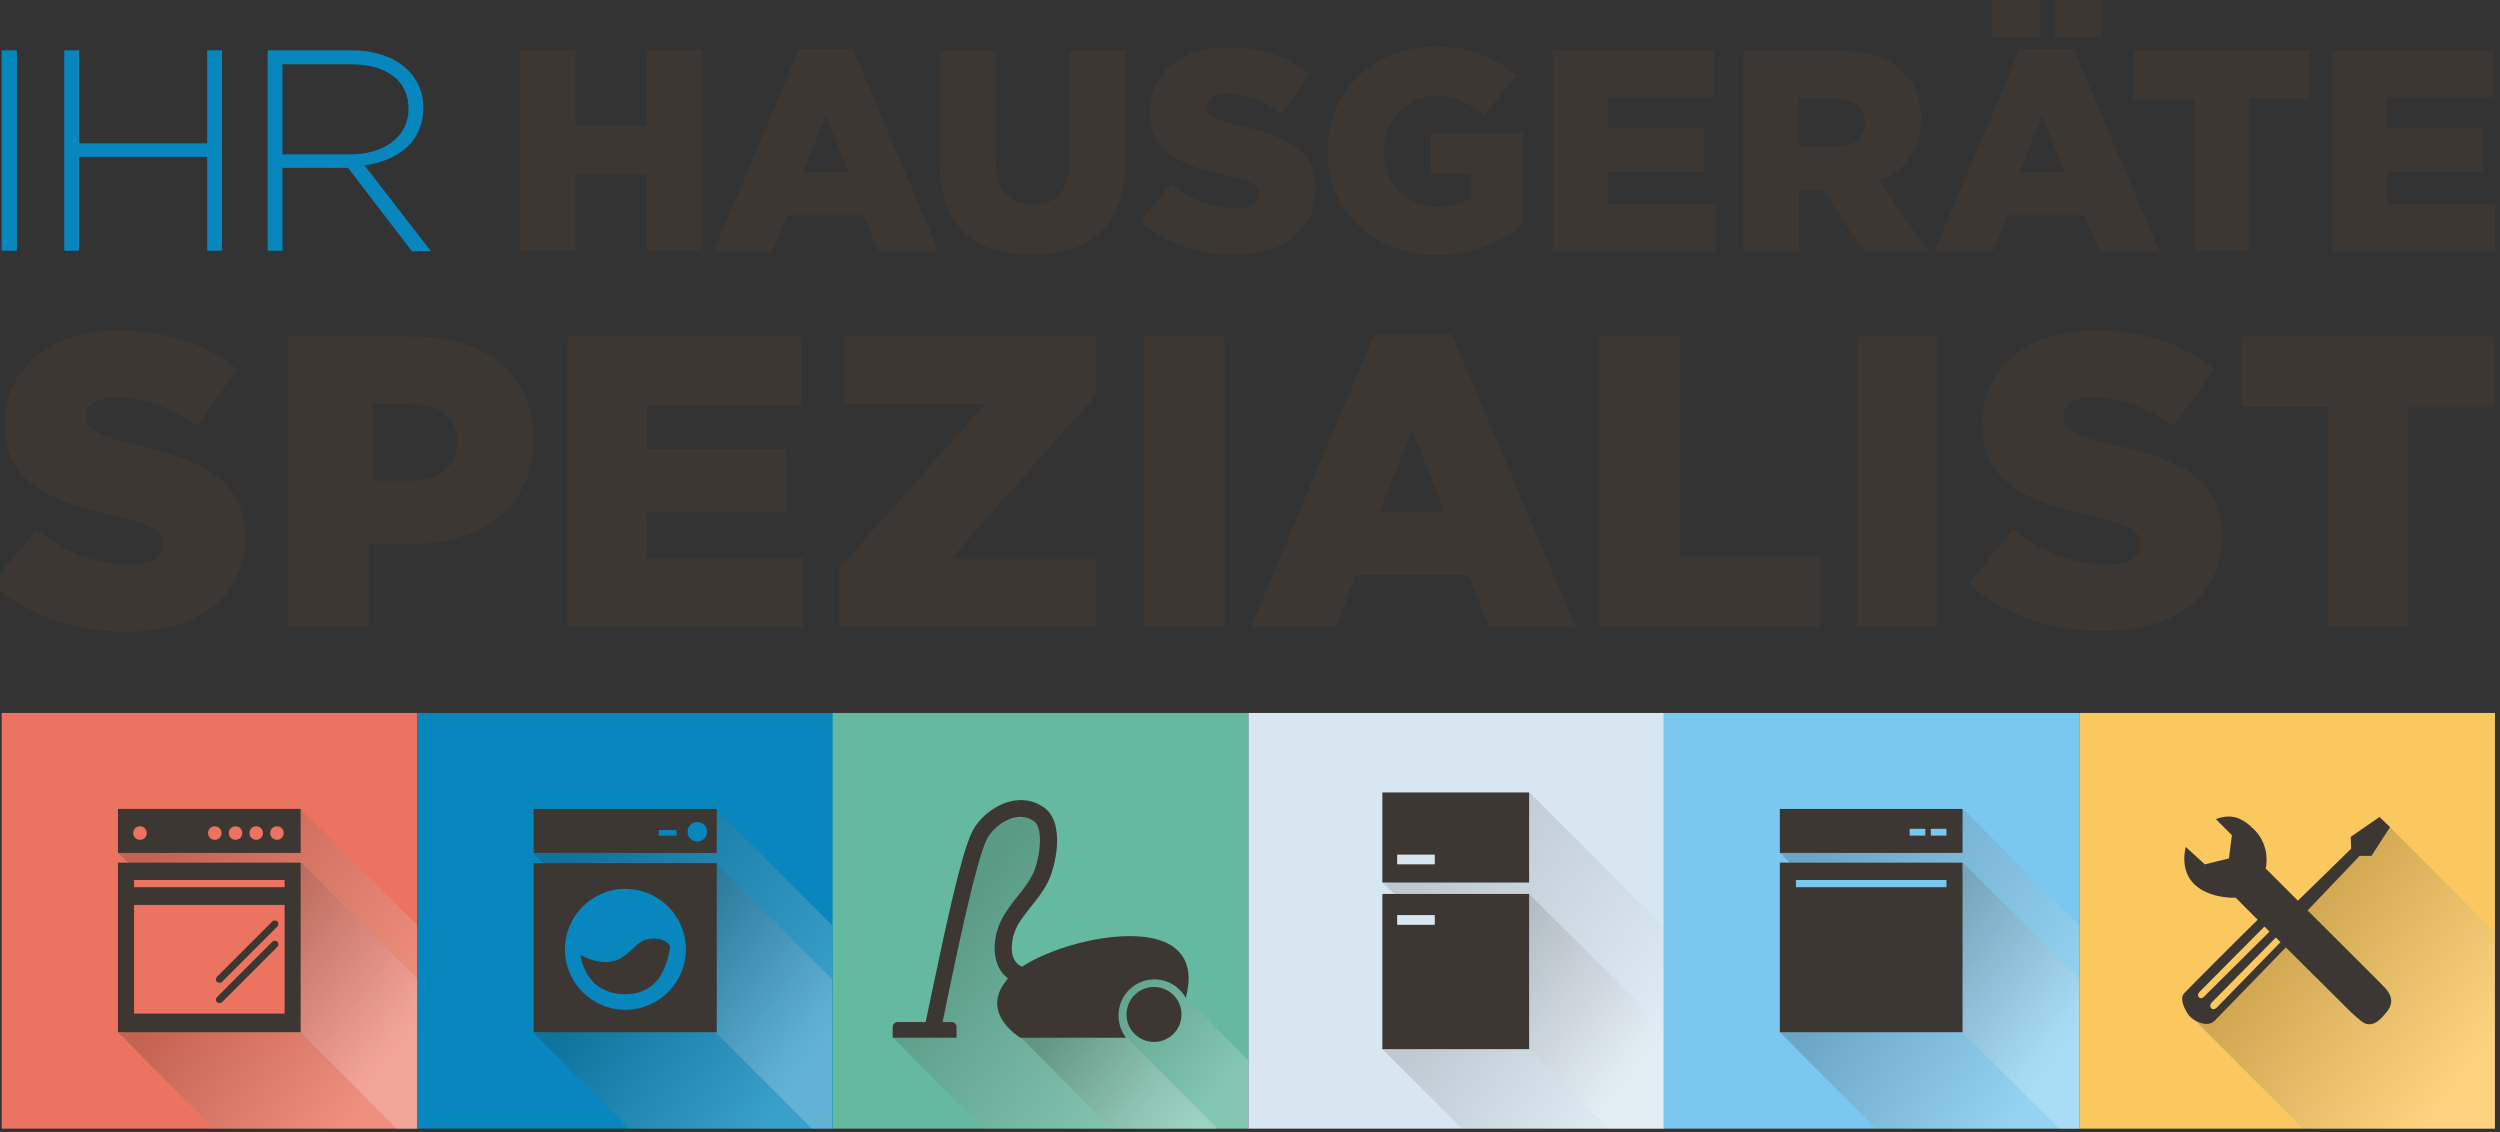 <?xml version="1.0" encoding="utf-8"?>
<!-- Generator: Adobe Illustrator 22.0.0, SVG Export Plug-In . SVG Version: 6.00 Build 0)  -->
<svg version="1.1" xmlns="http://www.w3.org/2000/svg" xmlns:xlink="http://www.w3.org/1999/xlink" x="0px" y="0px"
	 viewBox="0 0 591.2 267.7" style="enable-background:new 0 0 591.2 267.7;" xml:space="preserve">
<rect x="0" y="0" width="591.2" height="267.7" fill="#333333" stroke="none"/>
<style type="text/css">
	.st0{fill:#EB735F;}
	.st1{opacity:0.2;fill:url(#SVGID_1_);}
	.st2{opacity:0.2;fill:url(#SVGID_2_);}
	.st3{fill:#3C3732;}
	.st4{fill:#0787BE;}
	.st5{fill:#FAC85F;}
	.st6{fill:#D7E6F0;}
	.st7{opacity:0.15;fill:url(#SVGID_3_);}
	.st8{opacity:0.15;fill:url(#SVGID_4_);}
	.st9{opacity:0.2;fill:url(#SVGID_5_);}
	.st10{opacity:0.2;fill:url(#SVGID_6_);}
	.st11{fill:#7AC8F0;}
	.st12{opacity:0.2;fill:url(#SVGID_7_);}
	.st13{opacity:0.2;fill:url(#SVGID_8_);}
	.st14{opacity:0.2;fill:url(#SVGID_9_);}
	.st15{fill:#64B9A0;}
	.st16{opacity:0.2;fill:url(#SVGID_10_);}
	.st17{opacity:0.2;fill:url(#SVGID_11_);}
</style>
<g id="Ebene_1">
	<g>
		<rect x="0.4" y="168.6" class="st0" width="98.3" height="98.3"/>
	</g>
	<linearGradient id="SVGID_1_" gradientUnits="userSpaceOnUse" x1="89.328" y1="257.122" x2="48.396" y2="225.911">
		<stop  offset="0" style="stop-color:#FFFFFF"/>
		<stop  offset="1" style="stop-color:#2C2119"/>
	</linearGradient>
	<polygon class="st1" points="27.9,244.1 50.6,266.9 98.7,266.9 98.7,231.5 71.2,204 69.2,240.6 59,242.9 	"/>
	<linearGradient id="SVGID_2_" gradientUnits="userSpaceOnUse" x1="96.448" y1="239.715" x2="40.514" y2="197.066">
		<stop  offset="0" style="stop-color:#FFFFFF"/>
		<stop  offset="1" style="stop-color:#2C2119"/>
	</linearGradient>
	<polygon class="st2" points="28,201.7 31.2,205 68.6,206.3 69.7,242.7 93.8,266.9 98.7,266.9 98.7,218.8 71.2,191.3 69.2,201.4 	
		"/>
	<line class="st3" x1="51.9" y1="237.7" x2="65" y2="224.6"/>
	<line class="st3" x1="51.9" y1="232.9" x2="65" y2="219.8"/>
	<path class="st3" d="M27.9,204v40.1h43.2V204H27.9z M67.3,239.7H31.7V214h35.6V239.7z M67.3,209.8H31.7v-1.7h35.6V209.8z
		 M51.9,237.2c-0.2,0-0.4-0.1-0.6-0.2c-0.3-0.3-0.3-0.9,0-1.2l13.1-13.1c0.3-0.3,0.9-0.3,1.2,0c0.3,0.3,0.3,0.9,0,1.2L52.5,237
		C52.3,237.2,52.1,237.2,51.9,237.2z M51.9,232.4c-0.2,0-0.4-0.1-0.6-0.2c-0.3-0.3-0.3-0.9,0-1.2l13.1-13.1c0.3-0.3,0.9-0.3,1.2,0
		c0.3,0.3,0.3,0.9,0,1.2l-13.1,13.1C52.3,232.4,52.1,232.4,51.9,232.4z M27.9,191.3v10.4h43.2v-10.4H27.9z M33.1,198.6
		c-0.9,0-1.6-0.7-1.6-1.6s0.7-1.6,1.6-1.6s1.6,0.7,1.6,1.6S34,198.6,33.1,198.6z M50.8,198.6c-0.9,0-1.6-0.7-1.6-1.6
		s0.7-1.6,1.6-1.6s1.6,0.7,1.6,1.6S51.7,198.6,50.8,198.6z M55.7,198.6c-0.9,0-1.6-0.7-1.6-1.6s0.7-1.6,1.6-1.6
		c0.9,0,1.6,0.7,1.6,1.6S56.6,198.6,55.7,198.6z M60.6,198.6c-0.9,0-1.6-0.7-1.6-1.6s0.7-1.6,1.6-1.6c0.9,0,1.6,0.7,1.6,1.6
		S61.5,198.6,60.6,198.6z M65.5,198.6c-0.9,0-1.6-0.7-1.6-1.6s0.7-1.6,1.6-1.6s1.6,0.7,1.6,1.6S66.4,198.6,65.5,198.6z"/>
	<path class="st4" d="M0.4,59.4V11.9H4v47.4H0.4z M49,59.4V37.1H18.7v22.2h-3.5V11.9h3.5v22H49v-22h3.5v47.4H49z M86.2,39.1
		c8-1.1,13.9-5.6,13.9-13.6v-0.1c0-7.9-6.7-13.5-16.9-13.5H63.3v47.4h3.5V39.7h15.5l15.1,19.7h4.5L86.2,39.1z M66.8,36.5V15.2H83
		c8.6,0,13.6,4,13.6,10.4v0.1c0,6.8-5.9,10.8-13.8,10.8H66.8z"/>
	<path class="st3" d="M123,11.9h13.1v17.8H153V11.9h13.1v47.4H153v-18h-16.9v18H123V11.9z M201.7,11.6H189l-20.2,47.8h13.8l3.4-8.5
		h18.3l3.5,8.5h14.1L201.7,11.6z M189.9,40.7l5.4-13.5l5.3,13.5H189.9z M222.2,38.6V11.9h13.3v26.4c0,6.8,3.5,10.1,8.7,10.1
		s8.7-3.1,8.7-9.8V11.9h13.3v26.3c0,15.3-8.7,22-22.2,22C230.7,60.3,222.2,53.4,222.2,38.6z M269.7,52.3l7.3-8.7
		c4.7,3.7,9.9,5.7,15.4,5.7c3.5,0,5.4-1.2,5.4-3.3v-0.1c0-2-1.6-3-8-4.5c-10.1-2.3-17.9-5.2-17.9-14.9v-0.1c0-8.8,7-15.2,18.4-15.2
		c8.1,0,14.4,2.2,19.5,6.3l-6.6,9.3c-4.3-3-9.1-4.7-13.3-4.7c-3.2,0-4.7,1.4-4.7,3v0.1c0,2.2,1.6,3.1,8.2,4.6
		c10.9,2.4,17.7,5.9,17.7,14.8v0.1c0,9.7-7.7,15.5-19.2,15.5C283.5,60.2,275.5,57.5,269.7,52.3z M313.9,35.8v-0.1
		c0-13.8,10.8-24.7,25.5-24.7c8.3,0,14.2,2.6,19.2,6.9l-7.7,9.3c-3.4-2.8-6.8-4.5-11.5-4.5c-6.8,0-12.1,5.8-12.1,13v0.1
		c0,7.7,5.4,13.1,12.9,13.1c3.2,0,5.6-0.7,7.6-2v-5.8h-9.4v-9.6h21.8V53c-5,4.1-12,7.3-20.6,7.3C325,60.3,313.9,50.2,313.9,35.8z
		 M367.1,11.9h38.2v11.2h-25.1v7.2h22.8v10.4h-22.8v7.5h25.5v11.2h-38.5V11.9z M444.5,42.8c5.9-2.5,9.8-7.3,9.8-14.6v-0.1
		c0-4.7-1.4-8.3-4.2-11c-3.2-3.3-8.2-5.1-15.4-5.1h-22.4v47.4h13.1V45h5.6h0.1l9.6,14.4h15.2L444.5,42.8z M441,29.1
		c0,3.5-2.6,5.6-7,5.6h-8.7V23.3h8.6c4.4,0,7.1,1.9,7.1,5.6V29.1z M471.1-0.9h11.2v9.7h-11.2V-0.9z M490.4,11.6h-12.7l-20.2,47.8
		h13.8l3.4-8.5H493l3.5,8.5h14.1L490.4,11.6z M477.6,40.7l5.4-13.5l5.3,13.5H477.6z M485.9-0.9h11.2v9.7h-11.2V-0.9z M518.8,23.5
		h-14.2V11.9h41.6v11.5H532v35.9h-13.1V23.5z M551.4,11.9h38.2v11.2h-25.1v7.2h22.8v10.4h-22.8v7.5h25.5v11.2h-38.5V11.9z M-2,138
		l10.6-12.7c6.8,5.4,14.3,8.2,22.3,8.2c5.1,0,7.8-1.8,7.8-4.7v-0.2c0-2.8-2.3-4.4-11.6-6.6c-14.6-3.3-25.9-7.5-25.9-21.6v-0.2
		c0-12.8,10.1-22,26.6-22c11.7,0,20.8,3.1,28.3,9.1l-9.5,13.4c-6.3-4.4-13.1-6.8-19.2-6.8c-4.6,0-6.9,2-6.9,4.4v0.2
		c0,3.1,2.4,4.5,11.9,6.7C48.1,108.9,58,114,58,126.8v0.2c0,14-11.1,22.4-27.8,22.4C18,149.4,6.4,145.6-2,138z M97.6,79.6H68.2v68.7
		h19v-19.6h9.4c17.1,0,29.5-8.5,29.5-24.7v-0.2C126.2,88.5,115,79.6,97.6,79.6z M108.1,104.8c0,5.4-4.1,8.9-10.9,8.9h-9V95.6h8.9
		c6.9,0,11,3.1,11,9V104.8z M134.2,79.6h55.2v16.2H153v10.4h33v15h-33V132h36.9v16.2h-55.7V79.6z M198.5,134.4l34.4-38.8h-33.3V79.6
		h59.6v13.8l-34.4,38.8h34.4v16.1h-60.7V134.4z M270.5,79.6h19.1v68.7h-19.1V79.6z M343.3,79.1H325l-29.2,69.2h20l4.9-12.3h26.5
		l5,12.3h20.4L343.3,79.1z M326.2,121.2l7.8-19.5l7.7,19.5H326.2z M378.2,79.6h19v52h33.3v16.7h-52.3V79.6z M439.1,79.6h19.1v68.7
		h-19.1V79.6z M465.5,138l10.6-12.7c6.8,5.4,14.3,8.2,22.3,8.2c5.1,0,7.8-1.8,7.8-4.7v-0.2c0-2.8-2.3-4.4-11.6-6.6
		c-14.6-3.3-25.9-7.5-25.9-21.6v-0.2c0-12.8,10.1-22,26.6-22c11.7,0,20.8,3.1,28.3,9.1l-9.5,13.4c-6.3-4.4-13.1-6.8-19.2-6.8
		c-4.6,0-6.9,2-6.9,4.4v0.2c0,3.1,2.4,4.5,11.9,6.7c15.8,3.4,25.6,8.5,25.6,21.4v0.2c0,14-11.1,22.4-27.8,22.4
		C485.6,149.4,474,145.6,465.5,138z M550.5,96.2h-20.6V79.6h60.2v16.7h-20.6v52h-19V96.2z"/>
	<g>
		<rect x="491.7" y="168.6" class="st5" width="98.3" height="98.3"/>
	</g>
	<g>
		<rect x="295.2" y="168.6" class="st6" width="98.3" height="98.3"/>
	</g>
	<linearGradient id="SVGID_3_" gradientUnits="userSpaceOnUse" x1="391.006" y1="242.35" x2="339.502" y2="203.078">
		<stop  offset="0" style="stop-color:#FFFFFF"/>
		<stop  offset="1" style="stop-color:#2C2119"/>
	</linearGradient>
	<polygon class="st7" points="326.9,208.7 330.3,212 340.6,215.8 338.9,225.4 380.4,266.9 393.4,266.9 393.4,219.2 361.7,187.4 
		344.5,208.1 	"/>
	<linearGradient id="SVGID_4_" gradientUnits="userSpaceOnUse" x1="382.449" y1="261.075" x2="344.894" y2="232.439">
		<stop  offset="0" style="stop-color:#FFFFFF"/>
		<stop  offset="1" style="stop-color:#2C2119"/>
	</linearGradient>
	<polygon class="st8" points="326.9,248.1 345.7,266.9 393.4,266.9 393.4,243.1 361.6,211.4 	"/>
	<path class="st3" d="M326.9,211.4v36.7h34.7v-36.7H326.9z M339.3,218.7h-8.9v-2.3h8.9V218.7z M326.9,187.4v21.3h34.7v-21.3H326.9z
		 M339.3,204.4h-8.9v-2.3h8.9V204.4z"/>
	<g>
		<rect x="98.7" y="168.6" class="st4" width="98.3" height="98.3"/>
	</g>
	<linearGradient id="SVGID_5_" gradientUnits="userSpaceOnUse" x1="187.46" y1="257.138" x2="146.543" y2="225.939">
		<stop  offset="0" style="stop-color:#FFFFFF"/>
		<stop  offset="1" style="stop-color:#2C2119"/>
	</linearGradient>
	<polygon class="st9" points="126.1,244.2 148.8,266.9 196.8,266.9 196.8,231.6 169.3,204.1 167.4,240.7 157.1,242.9 	"/>
	<linearGradient id="SVGID_6_" gradientUnits="userSpaceOnUse" x1="194.58" y1="239.731" x2="138.661" y2="197.093">
		<stop  offset="0" style="stop-color:#FFFFFF"/>
		<stop  offset="1" style="stop-color:#2C2119"/>
	</linearGradient>
	<polygon class="st10" points="126.1,201.8 129.4,205.1 166.7,206.4 167.9,242.8 192,266.9 196.8,266.9 196.8,218.8 169.3,191.4 
		167.4,201.4 	"/>
	<path class="st3" d="M126.2,204.1v40h43.3v-40H126.2z M147.9,238.8c-7.9,0-14.3-6.4-14.3-14.3c0-7.9,6.4-14.3,14.3-14.3
		c7.9,0,14.3,6.4,14.3,14.3C162.2,232.4,155.8,238.8,147.9,238.8z M158.5,223.7c-0.4,2.5-1.6,11.4-10.6,11.4
		c-9.8,0-10.6-9.3-10.6-9.3s2.7,1.8,6.3,1.7c5.1-0.2,6.4-5.2,10.1-5.5C157.3,221.6,158.5,223.7,158.5,223.7z M126.2,191.3v10.4h43.3
		v-10.4H126.2z M160,197.6h-4.2v-1.3h4.2V197.6z M164.9,199c-1.3,0-2.3-1-2.3-2.3c0-1.3,1-2.3,2.3-2.3c1.3,0,2.3,1,2.3,2.3
		C167.2,198,166.2,199,164.9,199z"/>
	<g>
		<rect x="393.4" y="168.6" class="st11" width="98.3" height="98.3"/>
	</g>
	<linearGradient id="SVGID_7_" gradientUnits="userSpaceOnUse" x1="482.332" y1="257.122" x2="441.401" y2="225.911">
		<stop  offset="0" style="stop-color:#FFFFFF"/>
		<stop  offset="1" style="stop-color:#2C2119"/>
	</linearGradient>
	<polygon class="st12" points="420.9,244.1 443.6,266.9 491.7,266.9 491.7,231.5 464.2,204 462.2,240.6 452,242.9 	"/>
	<linearGradient id="SVGID_8_" gradientUnits="userSpaceOnUse" x1="583.134" y1="252.779" x2="540.348" y2="220.155">
		<stop  offset="0" style="stop-color:#FFFFFF"/>
		<stop  offset="1" style="stop-color:#2C2119"/>
	</linearGradient>
	<polygon class="st13" points="518.1,240.3 544.6,266.9 589.9,266.9 589.9,220.4 565.2,195.6 542.9,214.6 541.1,221.9 524.7,239 	
		"/>
	<linearGradient id="SVGID_9_" gradientUnits="userSpaceOnUse" x1="489.452" y1="239.715" x2="433.519" y2="197.066">
		<stop  offset="0" style="stop-color:#FFFFFF"/>
		<stop  offset="1" style="stop-color:#2C2119"/>
	</linearGradient>
	<polygon class="st14" points="421,201.7 424.2,205 461.6,206.3 462.7,242.7 486.9,266.9 491.7,266.9 491.7,218.8 464.2,191.3 
		462.2,201.4 	"/>
	<path class="st3" d="M420.9,204v40.1h43.2V204H420.9z M460.3,209.8h-35.6v-1.7h35.6V209.8z M420.9,191.3v10.4h43.2v-10.4H420.9z
		 M455.3,197.6h-3.7v-1.6h3.7V197.6z M460.3,197.6h-3.7v-1.6h3.7V197.6z"/>
	<g>
		<rect x="196.9" y="168.6" class="st15" width="98.3" height="98.3"/>
	</g>
	<linearGradient id="SVGID_10_" gradientUnits="userSpaceOnUse" x1="274.831" y1="256.653" x2="224.06" y2="217.94">
		<stop  offset="0" style="stop-color:#FFFFFF"/>
		<stop  offset="1" style="stop-color:#2C2119"/>
	</linearGradient>
	<polygon class="st16" points="211,245.2 232.5,266.9 287.9,266.9 266.3,245.2 239.5,229.2 237.3,221.2 246.6,205.4 247,192.9 
		235.7,191.9 229.5,202.3 220.9,242.2 	"/>
	<linearGradient id="SVGID_11_" gradientUnits="userSpaceOnUse" x1="287.505" y1="259.337" x2="254.776" y2="234.382">
		<stop  offset="0" style="stop-color:#FFFFFF"/>
		<stop  offset="1" style="stop-color:#2C2119"/>
	</linearGradient>
	<polygon class="st17" points="278.8,226.4 241.3,245.2 262.8,266.9 295.2,266.9 295.2,250.8 280.4,235.9 	"/>
	<circle class="st3" cx="272.9" cy="239.9" r="6.5"/>
	<path class="st3" d="M278.2,224.5c-6.9-6.3-27-2.1-36.5,4.1c-1-0.4-1.7-1.2-2.1-2.2c-0.8-2.3-0.1-5.6,1.1-7.7
		c0.9-1.5,2-2.9,3.1-4.3c1.4-1.7,2.8-3.5,3.9-5.6c1.9-3.6,4.4-14.3-0.9-17.9c-2.4-1.7-5.3-2.1-8.2-1.3c-3.6,1-7.2,3.9-8.8,7.3
		c-2.5,5.1-6.1,21.9-9.6,38.6c-0.5,2.5-1,4.6-1.3,6.2h-6.6c-0.7,0-1.2,0.5-1.2,1.2v0.7l0,0v1.8h15.1v-2.4h0v-0.1
		c0-0.7-0.5-1.2-1.2-1.2h-2.1c0.3-1.5,0.7-3.3,1.1-5.4c2.4-11.4,6.8-32.6,9.3-37.7c1-2,3.3-4.4,6.3-5.2c1.8-0.5,3.5-0.2,4.9,0.8
		c2.5,1.7,1.3,9.5-0.4,12.8c-0.9,1.7-2.1,3.3-3.5,5c-1.2,1.5-2.4,3.1-3.4,4.8c-1.7,2.9-2.7,7.4-1.4,11c0.5,1.5,1.4,2.7,2.6,3.6
		c-0.2,0.2-0.4,0.4-0.5,0.6c-6.2,7.7,3.4,13.4,3.4,13.4h25c-1.1-1.4-1.8-3.3-1.8-5.3c0-4.7,3.8-8.5,8.5-8.5c3.2,0,6,1.8,7.4,4.4
		C281.5,231.9,281.6,227.5,278.2,224.5z"/>
	<path class="st3" d="M563.9,233.5c-1.4-1.5-10.7-10.7-18.2-18.2l12.3-12.9h2.8l4.4-6.8l-2.5-2.4l-6.8,4.7l0.1,2.8L543.4,213
		c-4.3-4.3-7.6-7.6-7.6-7.6s1.3-5.2-2.7-9.2c-2.8-2.8-5.3-3.9-9.1-2.5l3.8,3.8l-0.7,5.5l-5.7,1.4l-4.5-4.1c0,0-1.6,5.3,2,8.8
		c3.6,3.5,9.8,3.2,9.8,3.2l5.2,5.2c-4.2,4.1-16.5,16.4-17.4,17.4c-1.2,1.3,0.2,4,1.2,5.3c1.1,1.3,4.3,2.9,6,1.2
		c1.5-1.5,13.9-14.3,16.7-17.2c0.1-0.1,0.1-0.1,0.1-0.2l14.3,14.2c0,0,1.2,1.3,3.5,3.2c2.3,2,4.5-0.1,5.6-1.5
		C565,238.7,566.8,236.5,563.9,233.5z M521.2,235.7c0,0-0.7,0.8-1.3,0c-0.4-0.6,0.4-1.3,0.4-1.3l15.2-15.3l1.2,1.2L521.2,235.7z
		 M540.3,223.8l-1-1l-15.1,15.5c0,0-0.8,0.8-1.4,0c-0.3-0.4,0.1-1.1,0.1-1.1l15.3-15.5L540.3,223.8L540.3,223.8z"/>
</g>
<g id="Ebene_2">
</g>
</svg>
